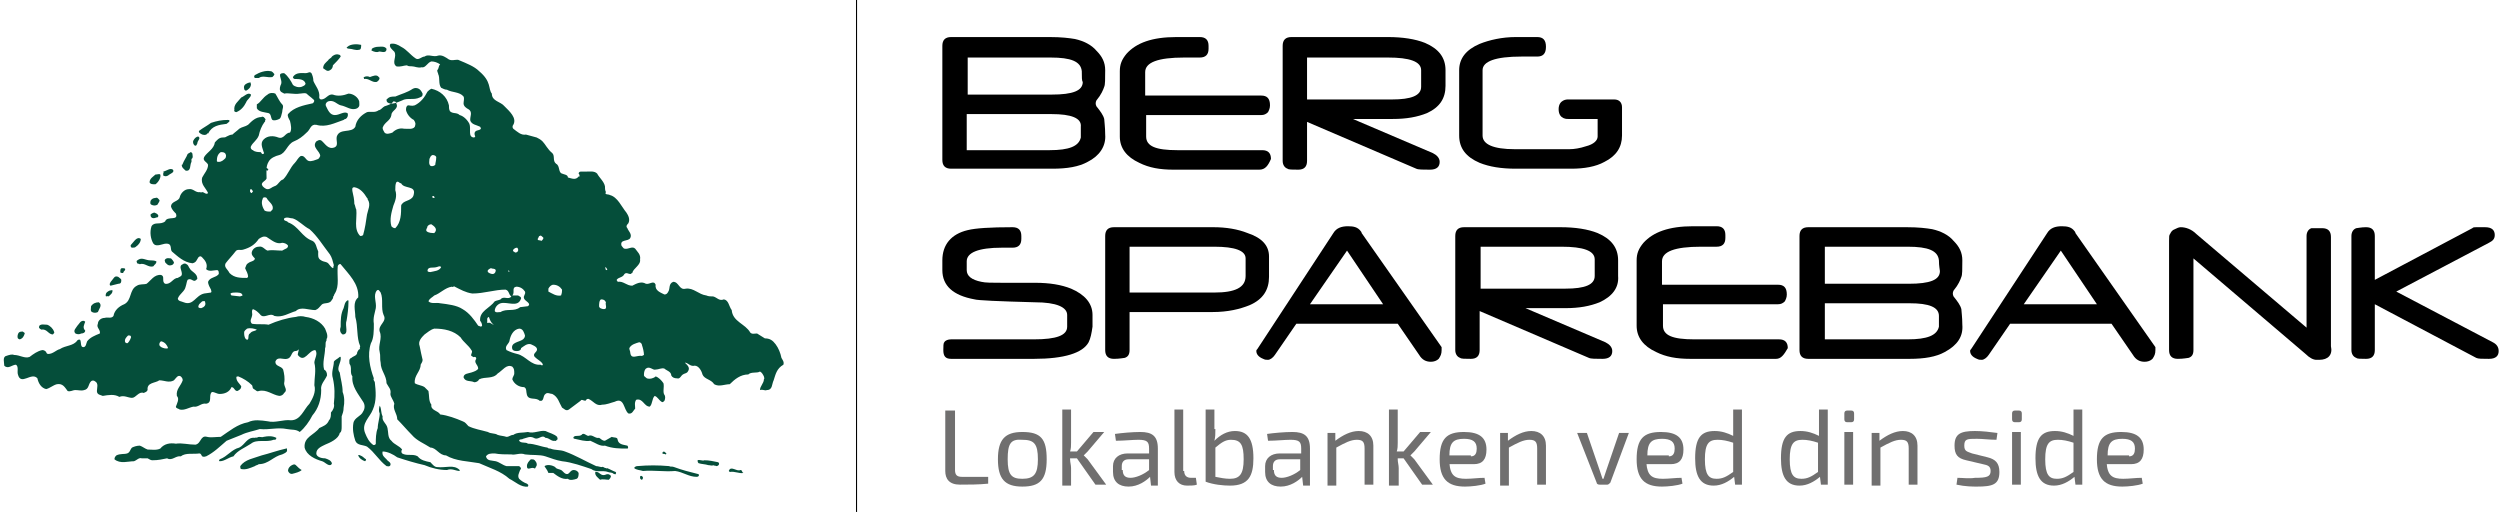<svg width="586" height="120" viewBox="0 0 586 120" fill="none" xmlns="http://www.w3.org/2000/svg">
<g clip-path="url(#clip0_17_13)">
<path d="M254.943 37.943C252.886 39.086 250.143 39.543 246.714 39.543H222.943C221.571 39.543 220.886 38.857 220.886 37.486V10.743C220.886 9.371 221.571 8.686 222.943 8.686H246.029C248.771 8.686 250.6 8.914 251.971 9.143C254.029 9.6 255.857 10.514 257 11.886C258.371 13.257 259.057 14.629 259.057 16.457C259.057 18.514 259.057 19.886 258.829 20.343C258.6 21.029 258.143 22.171 257 23.543C256.771 24 256.771 24.457 257 24.914C257.914 26.057 258.6 26.971 258.829 27.886C258.829 28.343 259.057 29.714 259.057 31.543C259.286 34.286 257.686 36.571 254.943 37.943ZM246.486 26.743H226.6V35.2H246.029C250.6 35.2 252.886 34.286 253.343 32.229C253.343 32 253.343 31.086 253.343 29.714C253.571 27.657 251.057 26.743 246.486 26.743ZM253.571 16.686C253.343 14.4 251.057 13.486 246.257 13.486H226.829V22.171H246.486C251.514 22.171 253.8 21.257 253.8 19.2C253.571 18.971 253.571 18.057 253.571 16.686Z" fill="black"/>
<path d="M295.172 39.771H275.057C271.857 39.771 269.343 39.314 267.057 38.171C264.086 36.8 262.486 34.743 262.486 32V16.686C262.486 15.086 262.943 13.943 264.086 12.571C266.372 10.057 270.029 8.686 275.743 8.686H281.229C282.6 8.686 283.286 9.371 283.286 10.743V11.429C283.286 12.8 282.6 13.486 281.229 13.486C281.229 13.486 280.772 13.486 279.857 13.486C278.943 13.486 278.257 13.486 277.572 13.486C271.4 13.486 268.429 14.629 268.429 16.914V22.4H295.629C297 22.4 297.686 23.086 297.686 24.686C297.686 25.371 297.457 25.829 297.229 26.286C296.772 26.743 296.314 26.971 295.629 26.971H268.657V32C268.657 34.286 270.943 35.2 275.972 35.2H295.857C297.229 35.2 297.914 35.886 297.914 37.257C297.229 38.857 296.543 39.771 295.172 39.771Z" fill="black"/>
<path d="M334.486 26.514C332.2 27.429 329.686 27.886 326.486 27.886H317.114L335.857 35.886C336.771 36.343 337.457 37.029 337.457 37.943C337.457 39.086 336.771 39.771 335.171 39.771C333.571 39.771 332.429 39.771 331.972 39.543L306.372 28.571V37.714C306.372 39.086 305.686 39.771 304.314 39.771C302.943 39.771 302.029 39.771 301.8 39.543C301.114 39.314 300.657 38.629 300.657 37.714V10.743C300.657 9.371 301.343 8.686 302.714 8.686H325.343C328.771 8.686 331.743 9.143 334.029 10.057C337.229 11.429 338.829 13.486 338.829 16.457V20.114C338.829 23.086 337.457 25.143 334.486 26.514ZM333.114 16.457C333.114 14.4 330.371 13.486 325.343 13.486H306.372V23.314H326.257C330.829 23.314 333.114 22.4 333.114 20.343V16.457Z" fill="black"/>
<path d="M380.2 25.143C380.2 25.829 380.2 31.771 380.2 31.771C380.2 34.514 378.829 36.571 376.086 37.943C374.029 39.086 371.286 39.543 368.315 39.543H355.286C351.857 39.543 349.115 39.086 346.829 38.171C343.629 36.8 342.029 34.743 342.029 31.771V16.457C342.029 13.714 343.629 11.657 346.829 10.286C349.115 9.371 352.086 8.686 355.286 8.686H360.315C361.686 8.686 362.372 9.371 362.372 10.971C362.372 12.571 361.686 13.257 360.315 13.257C360.315 13.257 359.857 13.257 358.943 13.257C358.029 13.257 357.343 13.257 356.657 13.257C350.486 13.257 347.515 14.4 347.515 16.457V31.771C347.515 33.829 350.029 34.971 355.057 34.971H367.857C369 34.971 370.372 34.743 371.743 34.286C373.572 33.829 374.486 32.914 374.486 32V27.886H367.629C367.629 27.886 365.343 28.114 365.343 25.6C365.343 23.314 367.4 23.314 367.4 23.314C367.4 23.314 377.915 23.314 378.372 23.314C379.515 23.314 380.2 24 380.2 25.143Z" fill="black"/>
<path d="M255.171 80.229C253.8 82.743 249.457 84.114 242.371 84.114H222.943C221.571 84.114 221.114 83.429 221.114 82.057C221.114 81.143 221.114 80.457 221.343 80.229C221.571 79.771 222.257 79.543 222.943 79.543H242.371C247.629 79.543 250.143 78.629 250.143 76.571V73.829C250.143 72 247.629 70.857 242.6 70.857C233.914 70.629 229.114 70.4 228.429 70.171C223.4 69.257 220.886 66.971 220.886 63.314V61.029C220.886 57.371 222.943 54.857 226.829 53.943C228.657 53.486 232.086 53.257 237.343 53.257C238.714 53.257 239.4 53.943 239.4 55.314V56C239.4 57.371 238.714 58.057 237.343 58.057C237.343 58.057 236.886 58.057 236.2 58.057C235.743 58.057 235.057 58.057 234.829 58.057C229.343 58.057 226.6 59.2 226.6 61.257V63.314C226.6 64.686 227.743 65.6 230.029 66.057C230.943 66.286 232.543 66.286 235.057 66.286H242.6C246.029 66.286 248.771 66.743 251.057 67.657C254.257 69.029 256.086 71.086 256.086 73.829V76.571C255.857 78.171 255.629 79.314 255.171 80.229Z" fill="black"/>
<path d="M292.886 71.543C290.6 72.457 287.857 73.143 284.2 73.143H264.771V82.057C264.771 83.2 264.314 83.657 263.629 83.886C263.4 83.886 262.486 84.114 261.114 84.114C259.743 84.114 259.057 83.429 259.057 82.057V55.314C259.057 53.943 259.743 53.257 261.114 53.257H284.429C287.4 53.257 290.143 53.714 292.429 54.629C295.857 55.771 297.457 57.6 297.457 60.114V64.914C297.457 67.886 296.086 70.171 292.886 71.543ZM291.971 60.571C291.971 58.743 289.457 57.829 284.657 57.829H264.771V68.571H284.657C289.457 68.571 291.971 67.429 291.971 64.686V60.571Z" fill="black"/>
<path d="M337.914 82.057C337.914 82.971 337.686 83.429 337.229 84.114C336.772 84.571 336.086 84.8 335.4 84.8C334.257 84.8 333.343 84.343 332.657 83.2L327.629 75.886H303.857L298.829 83.2C298.372 83.886 297.686 84.343 297.229 84.343C296.772 84.343 296.543 84.343 296.086 84.114C294.943 83.657 294.486 82.971 294.486 82.286C294.486 82.057 294.486 82.057 294.714 81.829L312.543 54.629C313.229 53.486 314.372 53.029 315.972 53.029C317.343 53.029 318.257 53.257 318.943 54.171C318.943 54.171 319.172 54.4 319.172 54.629L337.914 81.371C337.914 81.371 337.914 81.6 337.914 82.057ZM315.743 58.743L307.057 71.314H324.2L315.743 58.743Z" fill="black"/>
<path d="M374.943 70.857C372.657 71.771 370.143 72.229 366.943 72.229H357.571L376.314 80.229C377.229 80.686 377.914 81.371 377.914 82.286C377.914 83.429 377.229 84.114 375.629 84.114C374.029 84.114 372.886 84.114 372.429 83.886L346.829 72.914V82.057C346.829 83.429 346.143 84.114 344.771 84.114C343.4 84.114 342.486 84.114 342.257 83.886C341.571 83.657 341.114 82.971 341.114 82.057V55.314C341.114 53.943 341.8 53.257 343.171 53.257H365.8C369.229 53.257 372.2 53.714 374.486 54.629C377.686 56 379.286 58.057 379.286 61.029V64.686C379.514 67.429 377.914 69.486 374.943 70.857ZM373.8 60.8C373.8 58.743 371.057 57.829 366.029 57.829H347.057V67.657H366.943C371.514 67.657 373.8 66.743 373.8 64.686V60.8Z" fill="black"/>
<path d="M416.314 84.114H396.2C393 84.114 390.486 83.657 388.2 82.514C385.228 81.143 383.628 79.086 383.628 76.343V61.029C383.628 59.429 384.086 58.286 385.228 56.914C387.514 54.4 391.171 53.029 396.886 53.029H402.371C403.743 53.029 404.428 53.714 404.428 55.086V55.771C404.428 57.143 403.743 57.829 402.371 57.829C402.371 57.829 401.914 57.829 401 57.829C400.086 57.829 399.4 57.829 398.714 57.829C392.543 57.829 389.571 58.971 389.571 61.257V66.743H416.771C418.143 66.743 418.828 67.429 418.828 69.029C418.828 69.714 418.6 70.171 418.371 70.629C417.914 71.086 417.457 71.314 416.771 71.314H389.8V76.343C389.8 78.629 392.086 79.543 397.114 79.543H417C418.371 79.543 419.057 80.229 419.057 81.6C418.143 83.2 417.457 84.114 416.314 84.114Z" fill="black"/>
<path d="M455.857 82.514C453.8 83.657 451.057 84.114 447.628 84.114H423.857C422.486 84.114 421.8 83.429 421.8 82.057V55.314C421.8 53.943 422.486 53.257 423.857 53.257H446.943C449.686 53.257 451.514 53.486 452.885 53.714C454.943 54.171 456.771 55.086 457.914 56.457C459.285 57.829 459.971 59.2 459.971 61.029C459.971 63.086 459.971 64.457 459.743 64.914C459.514 65.6 459.057 66.743 457.914 68.114C457.685 68.571 457.685 69.029 457.914 69.486C458.828 70.629 459.514 71.543 459.743 72.457C459.743 72.914 459.971 74.286 459.971 76.114C460.2 78.857 458.828 80.914 455.857 82.514ZM447.628 71.086H427.743V79.543H447.171C451.743 79.543 454.028 78.629 454.485 76.571C454.485 76.343 454.485 75.429 454.485 74.057C454.485 72 452.2 71.086 447.628 71.086ZM454.485 61.029C454.257 58.743 451.971 57.829 447.171 57.829H427.743V66.514H447.4C452.428 66.514 454.714 65.6 454.714 63.543C454.714 63.314 454.485 62.4 454.485 61.029Z" fill="black"/>
<path d="M505.228 82.057C505.228 82.971 505 83.429 504.543 84.114C504.086 84.571 503.4 84.8 502.714 84.8C501.571 84.8 500.657 84.343 499.971 83.2L494.943 75.886H471.171L466.143 83.2C465.686 83.886 465 84.343 464.543 84.343C464.086 84.343 463.857 84.343 463.4 84.114C462.257 83.657 461.8 82.971 461.8 82.286C461.8 82.057 461.8 82.057 462.028 81.829L479.857 54.629C480.543 53.486 481.686 53.029 483.286 53.029C484.657 53.029 485.571 53.257 486.257 54.171C486.257 54.171 486.485 54.4 486.485 54.629L505.228 81.371C505.228 81.371 505.228 81.6 505.228 82.057ZM483.057 58.743L474.371 71.314H491.514L483.057 58.743Z" fill="black"/>
<path d="M543.629 84.343C543.4 84.343 543.172 84.343 542.943 84.343C542.257 84.343 541.343 83.886 540.429 82.971L514.143 60.571V82.057C514.143 83.2 513.686 83.657 513 83.886C512.772 83.886 511.857 84.114 510.486 84.114C509.114 84.114 508.429 83.429 508.429 82.057V56.457C508.429 55.543 508.429 55.086 508.657 54.857C508.886 54.4 509.114 53.943 509.8 53.714C510.257 53.486 510.714 53.257 511.172 53.257C512.314 53.257 513.686 53.714 514.829 54.857L540.657 76.8V55.314C540.657 54.4 541.114 53.714 541.8 53.486C542.029 53.486 542.943 53.486 544.314 53.486C545.686 53.486 546.372 54.171 546.372 55.543V81.143C546.829 83.2 545.686 84.343 543.629 84.343Z" fill="black"/>
<path d="M585.686 82.286C585.686 83.429 585 84.114 583.4 84.114C581.8 84.114 580.886 84.114 580.429 83.886L556.657 71.314V82.057C556.657 83.429 555.971 84.114 554.6 84.114C553.229 84.114 552.543 84.114 552.314 83.886C551.629 83.657 551.171 82.971 551.171 82.057V55.314C551.171 54.4 551.629 53.714 552.314 53.486C552.543 53.486 553.457 53.257 554.6 53.257C555.971 53.257 556.657 53.943 556.657 55.314V65.6L579.514 53.486C579.743 53.257 579.971 53.257 580.429 53.257H582.486C584.086 53.257 584.771 53.943 584.771 55.086C584.771 56 584.314 56.457 583.4 56.914L561.686 68.343L584.314 80.229C585.229 80.686 585.686 81.371 585.686 82.286Z" fill="black"/>
<path d="M223.857 110.171C223.857 111.314 224.314 111.771 225.457 111.771H231.628V113.371C229.343 113.6 227.057 113.6 225 113.6C222.486 113.6 221.571 112.229 221.571 110.4V96.229H223.857V110.171Z" fill="#706F6F"/>
<path d="M245.343 107.657C245.343 112.457 243.743 114.057 239.628 114.057C235.514 114.057 233.914 112.229 233.914 107.657C233.914 103.086 235.514 101.257 239.628 101.257C243.971 101.257 245.343 102.857 245.343 107.657ZM236.2 107.657C236.2 111.314 237.114 112.229 239.628 112.229C242.371 112.229 243.285 111.086 243.285 107.657C243.285 104 242.371 103.086 239.628 103.086C236.885 102.857 236.2 104 236.2 107.657Z" fill="#706F6F"/>
<path d="M250.829 107.657C250.829 108.343 251.057 109.029 251.057 109.714V113.829H249V96H251.057V103.771C251.057 104.457 251.057 105.143 250.829 105.829H252.429L256.314 101.257H258.829L254.943 105.829C254.714 106.057 254.257 106.514 254.029 106.743C254.257 106.971 254.714 107.429 254.943 107.657L259.286 113.6H256.771L252.429 107.429H250.829V107.657Z" fill="#706F6F"/>
<path d="M261.343 101.714C262.943 101.486 265.457 101.257 267.286 101.257C270.029 101.257 271.4 102.171 271.4 105.143V113.829H269.8L269.571 111.771C268.657 112.686 266.829 114.057 264.543 114.057C262.257 114.057 260.886 112.914 260.886 110.629V109.257C260.886 107.429 262.257 106.286 264.314 106.286H269.343V105.143C269.343 103.543 268.886 103.086 266.829 103.086C265.457 103.086 263.4 103.314 261.571 103.314L261.343 101.714ZM263.171 110.171C263.171 111.543 263.857 112 265 112C266.143 112 267.971 111.314 269.343 110.171V107.657H264.543C263.4 107.657 262.943 108.343 262.943 109.257V110.171H263.171Z" fill="#706F6F"/>
<path d="M277.571 110.4C277.571 111.543 278.257 112 279.171 112H280.314L280.543 113.6C280.086 113.829 278.943 113.829 278.257 113.829C276.429 113.829 275.286 112.686 275.286 110.629V96H277.343V110.4H277.571Z" fill="#706F6F"/>
<path d="M284.885 100.571C284.885 101.714 284.885 102.4 284.657 103.314C286.028 101.943 287.628 101.029 289.457 101.029C292.428 101.029 293.8 102.857 293.8 107.429C293.8 111.543 292.657 113.829 288.314 113.829C286.714 113.829 284.428 113.6 282.6 112.914V96H284.657V100.571H284.885ZM284.885 111.771C286.028 112 287.171 112.229 288.314 112.229C290.6 112.229 291.514 111.086 291.514 107.657C291.514 104.229 290.828 103.086 288.542 103.086C287.171 103.086 286.257 103.771 284.885 104.914V111.771Z" fill="#706F6F"/>
<path d="M297 101.714C298.6 101.486 301.114 101.257 302.942 101.257C305.685 101.257 307.057 102.171 307.057 105.143V113.829H305.457L305.228 111.771C304.314 112.686 302.485 114.057 300.2 114.057C297.914 114.057 296.542 112.914 296.542 110.629V109.257C296.542 107.429 297.914 106.286 299.971 106.286H305V105.143C305 103.543 304.542 103.086 302.485 103.086C301.114 103.086 299.057 103.314 297.228 103.314L297 101.714ZM298.6 110.171C298.6 111.543 299.285 112 300.428 112C301.571 112 303.4 111.314 304.771 110.171V107.657H299.971C298.828 107.657 298.371 108.343 298.371 109.257V110.171H298.6Z" fill="#706F6F"/>
<path d="M313 103.314C314.829 101.943 316.657 101.029 318.486 101.029C320.543 101.029 321.914 102.171 321.914 104.457V113.6H319.857V105.143C319.857 103.543 319.4 103.086 318.029 103.086C316.657 103.086 315.286 103.771 313.229 104.914V113.829H311.171V101.486H313V103.314Z" fill="#706F6F"/>
<path d="M327.628 107.657C327.628 108.343 327.857 109.029 327.857 109.714V113.829H325.571V96H327.628V103.771C327.628 104.457 327.628 105.143 327.4 105.829H329L332.886 101.257H335.4L331.514 105.829C331.286 106.057 330.828 106.514 330.6 106.743C330.828 106.971 331.286 107.429 331.514 107.657L335.857 113.6H333.343L329 107.429H327.628V107.657Z" fill="#706F6F"/>
<path d="M339.743 108.571C339.971 111.543 341.114 112.229 343.628 112.229C345 112.229 346.6 112 347.971 112L348.2 113.371C347.057 113.829 344.771 114.057 343.4 114.057C339.286 114.057 337.457 112.229 337.457 107.657C337.457 102.857 339.057 101.257 343.171 101.257C346.828 101.257 348.428 102.629 348.428 105.371C348.428 107.657 347.514 108.8 345.457 108.8H339.743V108.571ZM344.771 106.971C345.914 106.971 346.143 106.057 346.143 105.143C346.143 103.543 345.228 102.857 343.171 102.857C340.657 102.857 339.743 103.771 339.743 106.743H344.771V106.971Z" fill="#706F6F"/>
<path d="M353.457 103.314C355.286 101.943 357.114 101.029 358.943 101.029C361 101.029 362.371 102.171 362.371 104.457V113.6H360.314V105.143C360.314 103.543 359.857 103.086 358.486 103.086C357.114 103.086 355.743 103.771 353.686 104.914V113.829H351.628V101.486H353.457V103.314Z" fill="#706F6F"/>
<path d="M377.457 113.143C377.228 113.371 377 113.6 376.771 113.6H374.943C374.486 113.6 374.257 113.371 374.257 113.143L369.686 101.486H371.971L374.943 110.171C375.171 110.857 375.4 111.543 375.628 112.229H375.857L376.543 110.171L379.514 101.486H381.8L377.457 113.143Z" fill="#706F6F"/>
<path d="M385.914 108.571C386.143 111.543 387.286 112.229 389.8 112.229C391.171 112.229 392.771 112 394.143 112L394.371 113.371C393.228 113.829 390.943 114.057 389.571 114.057C385.457 114.057 383.628 112.229 383.628 107.657C383.628 102.857 385.228 101.257 389.343 101.257C393 101.257 394.6 102.629 394.6 105.371C394.6 107.657 393.686 108.8 391.628 108.8H385.914V108.571ZM391.171 106.971C392.314 106.971 392.543 106.057 392.543 105.143C392.543 103.543 391.628 102.857 389.571 102.857C387.057 102.857 386.143 103.771 386.143 106.743H391.171V106.971Z" fill="#706F6F"/>
<path d="M408.314 113.6H406.714L406.486 111.771C405.114 112.914 403.514 113.829 401.686 113.829C398.486 113.829 397.343 111.543 397.343 107.429C397.343 102.629 398.714 101.029 401.914 101.029C403.514 101.029 404.886 101.486 406.257 102.171C406.257 101.257 406.257 100.571 406.257 99.657V96H408.314V113.6ZM406.257 103.771C404.886 103.314 403.743 103.086 402.6 103.086C400.543 103.086 399.628 104 399.628 107.657C399.628 111.314 400.543 112.229 402.371 112.229C403.743 112.229 404.657 111.771 406.257 110.629V103.771Z" fill="#706F6F"/>
<path d="M428.428 113.6H426.828L426.6 111.771C425.228 112.914 423.628 113.829 421.8 113.829C418.6 113.829 417.457 111.543 417.457 107.429C417.457 102.629 418.828 101.029 422.028 101.029C423.628 101.029 425 101.486 426.371 102.171C426.371 101.257 426.371 100.571 426.371 99.657V96H428.428V113.6ZM426.143 103.771C424.771 103.314 423.628 103.086 422.486 103.086C420.428 103.086 419.514 104 419.514 107.657C419.514 111.314 420.428 112.229 422.257 112.229C423.628 112.229 424.543 111.771 426.143 110.629V103.771Z" fill="#706F6F"/>
<path d="M433.914 96.229C434.371 96.229 434.6 96.457 434.6 96.914V98.286C434.6 98.743 434.371 98.971 433.914 98.971H433C432.543 98.971 432.314 98.743 432.314 98.286V96.914C432.314 96.457 432.543 96.229 433 96.229H433.914ZM432.314 113.6V101.257H434.371V113.6H432.314Z" fill="#706F6F"/>
<path d="M440.543 103.314C442.372 101.943 444.2 101.029 446.029 101.029C448.086 101.029 449.457 102.171 449.457 104.457V113.6H447.4V105.143C447.4 103.543 446.943 103.086 445.571 103.086C444.2 103.086 442.829 103.771 440.771 104.914V113.829H438.714V101.486H440.543V103.314Z" fill="#706F6F"/>
<path d="M460.885 107.886C458.828 107.429 458.143 106.514 458.143 104.457C458.143 101.714 459.514 101.029 462.943 101.029C464.543 101.029 466.6 101.257 468.2 101.486L467.971 103.086C466.371 103.086 464.771 102.857 463.4 102.857C461.114 102.857 460.428 102.857 460.428 104.457C460.428 105.829 461.114 105.829 462.257 106.286L465.914 107.2C467.743 107.657 468.657 108.571 468.657 110.629C468.657 113.6 467.057 114.057 463.4 114.057C462.485 114.057 460.657 114.057 458.6 113.6L458.828 112C459.971 112 461.571 112.229 462.943 112C465.685 112 466.6 111.771 466.6 110.4C466.6 109.257 465.914 109.029 464.771 108.8L460.885 107.886Z" fill="#706F6F"/>
<path d="M473.228 96.229C473.686 96.229 473.914 96.457 473.914 96.914V98.286C473.914 98.743 473.686 98.971 473.228 98.971H472.314C471.857 98.971 471.628 98.743 471.628 98.286V96.914C471.628 96.457 471.857 96.229 472.314 96.229H473.228ZM471.628 113.6V101.257H473.686V113.6H471.628Z" fill="#706F6F"/>
<path d="M488.086 113.6H486.486L486.257 111.771C484.886 112.914 483.286 113.829 481.457 113.829C478.257 113.829 477.114 111.543 477.114 107.429C477.114 102.629 478.486 101.029 481.686 101.029C483.286 101.029 484.657 101.486 486.029 102.171C486.029 101.257 486.029 100.571 486.029 99.657V96H488.086V113.6ZM486.029 103.771C484.657 103.314 483.514 103.086 482.371 103.086C480.314 103.086 479.4 104 479.4 107.657C479.4 111.314 480.314 112.229 482.143 112.229C483.514 112.229 484.429 111.771 486.029 110.629V103.771Z" fill="#706F6F"/>
<path d="M493.8 108.571C494.028 111.543 495.171 112.229 497.686 112.229C499.057 112.229 500.657 112 502.028 112L502.257 113.371C501.114 113.829 498.828 114.057 497.457 114.057C493.343 114.057 491.514 112.229 491.514 107.657C491.514 102.857 493.114 101.257 497.228 101.257C500.886 101.257 502.486 102.629 502.486 105.371C502.486 107.657 501.571 108.8 499.514 108.8H493.8V108.571ZM499.057 106.971C500.2 106.971 500.428 106.057 500.428 105.143C500.428 103.543 499.514 102.857 497.457 102.857C494.943 102.857 494.028 103.771 494.028 106.743H499.057V106.971Z" fill="#706F6F"/>
<path d="M200.771 0V120" stroke="black" stroke-width="0.25" stroke-miterlimit="10"/>
<path d="M5.8 78.171C5.8 77.943 5.571 77.943 5.343 77.714C5.114 77.714 4.657 77.714 4.429 77.943C4.2 78.171 3.971 78.857 4.2 79.314C4.429 79.543 4.657 79.543 4.657 79.543C5.343 79.314 5.571 78.857 5.8 78.171ZM12.657 77.714C12.429 77.029 11.743 76.343 11.057 76.114C10.371 76.114 9.686 75.886 9.229 76.343C9 76.8 9.229 77.029 9.686 77.257C11.057 77.029 11.286 78.4 12.429 78.4C12.429 78.171 12.886 78.171 12.657 77.714ZM19.971 75.429C19.743 75.2 19.743 75.2 19.514 75.2C18.829 75.2 18.6 75.886 18.143 76.343C17.914 76.8 17 77.486 17.686 78.171C18.143 78.4 18.6 78.4 19.057 78.171C19.514 78.171 19.971 77.943 19.971 77.486C19.286 76.8 19.743 76.114 19.971 75.429ZM23.172 70.857C22.486 70.857 21.8 71.086 21.343 71.771C21.343 72.229 21.114 72.914 21.572 73.143C22.029 73.371 22.486 73.371 22.943 73.143C23.172 72.457 24.086 71.543 23.172 70.857ZM26.372 68.114C26.372 67.886 25.914 68.114 25.686 68.114C25.229 68.343 24.771 68.571 24.771 69.257C24.771 69.714 25.229 69.257 25.457 69.486C25.914 69.029 26.372 68.8 26.372 68.114ZM28.429 65.6C28.429 65.371 27.971 65.143 27.743 64.914C26.829 64.457 26.6 65.371 26.143 65.829C25.914 66.057 25.457 66.743 25.914 66.971L27.743 66.514C28.429 66.514 28.429 66.057 28.429 65.6ZM29.343 63.086C29.343 62.857 28.886 62.857 28.657 62.857C28.2 62.857 28.2 63.314 28.2 63.771C28.2 64 28.657 64 28.886 64C28.886 63.543 29.343 63.543 29.343 63.086ZM30.714 79.086C30.714 78.629 30.486 78.629 30.029 78.629C29.572 79.086 29.114 79.543 29.343 80.229C29.343 80.229 29.572 80.457 29.8 80.457C30.029 80.457 30.486 79.771 30.714 79.086ZM33 56C32.086 55.314 31.4 56.686 30.714 57.371C30.486 57.6 30.714 58.057 30.943 58.057C31.4 58.057 31.629 58.057 31.857 57.829C32.543 57.371 33 56.686 33 56ZM36.657 61.257C36.2 61.029 35.514 61.029 35.286 61.029C34.143 61.029 33.457 60.343 32.543 60.8C32.314 61.029 31.857 61.029 32.086 61.486C32.086 61.943 32.543 61.714 32.772 61.943C33.914 61.486 34.829 62.857 35.971 62.4C36.2 61.943 36.657 61.943 36.657 61.257ZM37.114 50.514C36.886 50.057 36.657 50.057 36.2 49.829C35.971 49.829 35.514 50.057 35.286 50.286C35.286 50.514 35.286 50.743 35.514 50.971C35.743 51.2 36.2 51.2 36.657 50.971C36.886 50.971 37.114 50.971 37.114 50.514ZM37.343 46.857C37.114 46.629 36.886 46.171 36.429 46.4C35.971 46.4 35.514 46.629 35.286 47.086C35.286 47.314 35.057 47.771 35.514 48C35.971 48.229 36.429 48.229 36.886 48C37.114 47.543 37.572 47.086 37.343 46.857ZM37.572 40.914C37.343 40.686 36.886 40.914 36.429 40.914C35.971 41.371 35.057 41.829 35.057 42.743C35.286 43.2 35.743 43.2 36.429 43.2C37.114 42.743 37.8 41.6 37.572 40.914ZM39.4 81.6C39.172 80.914 38.714 80.229 37.8 80C37.572 80 37.343 80.457 37.343 80.686C37.343 81.143 37.572 81.143 37.8 81.371C38.257 81.6 38.943 81.829 39.4 81.6ZM40.772 61.486C40.543 61.029 40.314 60.8 40.086 60.571C39.629 60.571 39.172 60.343 38.714 60.8C38.486 61.029 38.714 61.257 38.714 61.486C38.943 61.714 39.4 62.4 40.086 62.171C40.314 62.171 40.772 61.943 40.772 61.486ZM40.543 39.771C39.857 39.314 39.172 40 38.257 40.229C38.486 40.457 38.257 40.457 38.257 40.686C38.257 40.914 38.257 40.914 38.257 41.143C38.714 41.371 38.943 41.371 39.4 41.143C39.857 40.686 41 40.457 40.543 39.771ZM44.886 37.257C45.343 37.029 45.114 36.343 45.114 36.114C45.114 35.886 44.886 35.657 44.657 35.657C44.429 35.886 44.2 35.886 43.971 36.114C43.743 36.8 43.057 37.714 42.829 38.4C42.829 38.4 42.829 38.629 42.6 38.629C42.6 39.314 43.057 39.543 43.514 40C44.886 40.229 44.429 38.629 44.886 37.943V37.257ZM46.257 33.6C46.257 32.914 47.172 32.457 46.486 32C46.029 32 45.572 32.457 45.343 32.914C45.114 33.371 45.343 33.829 45.572 34.057C45.8 34.286 46.029 34.057 46.029 34.057L46.257 33.6ZM48.086 70.857C48.086 70.4 47.629 70.629 47.4 70.629C46.943 71.086 46.486 71.314 46.486 72C46.714 72.229 46.943 72.229 47.172 72.229C47.857 72 48.314 71.543 48.086 70.857ZM52.886 37.029C52.886 36.8 53.114 36.571 52.886 36.114C52.657 35.657 52.2 35.657 51.743 35.657C51.057 36.114 50.829 36.8 50.829 37.714C50.829 37.943 51.057 37.943 51.286 37.943C51.971 37.943 52.429 37.486 52.886 37.029ZM53.8 28.343C53.8 28.114 53.572 28.114 53.343 28.114C51.971 28.114 50.829 28.343 49.457 28.8C48.543 29.486 47.629 29.943 46.714 30.629C46.486 30.857 46.714 31.086 46.714 31.086C47.172 31.543 47.857 31.771 48.314 31.543C48.543 31.543 48.543 31.086 48.772 31.314C49.686 29.486 51.286 29.257 53.114 29.029C53.343 28.8 53.8 28.571 53.8 28.343ZM56.772 69.029C56.543 68.571 55.857 68.571 55.172 68.571C54.943 68.571 54.257 68.571 54.029 68.8C54.029 69.029 54.257 69.257 54.257 69.257L56.314 69.486C56.543 69.257 57 69.486 56.772 69.029ZM58.829 19.657C58.829 19.657 58.6 19.429 58.829 19.429C58.6 19.2 58.371 19.429 58.143 19.429C57.686 19.657 57 19.886 57.229 20.8C57.229 21.029 57.457 21.257 57.686 21.257C58.143 21.029 58.829 20.571 58.829 19.657ZM58.829 22.171C58.143 21.486 57.229 22.629 56.543 22.857C55.857 23.771 54.714 24.457 54.943 25.829C54.714 26.057 55.172 26.286 55.4 26.286C56.543 25.829 57.229 24.914 57.686 24C57.914 23.314 58.829 22.857 58.829 22.171ZM59.286 44.8C59.057 44.571 59.057 44.343 58.829 44.343C58.6 44.343 58.6 44.571 58.6 44.8C58.6 45.029 58.829 45.257 59.057 45.257C59.057 45.029 59.286 45.029 59.286 44.8ZM60.2 77.257C59.514 77.029 58.829 76.8 57.914 77.029C57.686 77.257 57.229 77.486 57.229 77.943C57.229 78.4 57.229 79.086 57.686 79.543C58.6 80 57.914 78.4 58.6 78.171C59.057 77.486 59.743 77.714 60.2 77.257ZM62.714 40C62.486 40 62.257 39.771 62.257 39.543C62.486 39.314 62.486 39.314 62.714 39.543C62.943 39.543 62.943 39.771 62.714 40ZM63.857 49.143C64.314 48 62.943 47.314 62.486 46.4C62.257 46.171 61.572 46.171 61.572 46.629C61.114 47.543 61.572 48.686 62.029 49.371C62.486 49.6 62.943 49.6 63.4 49.6L63.857 49.143ZM64.314 17.371C64.086 17.143 63.857 16.686 63.4 16.686C62.257 16.457 60.886 16.914 59.743 17.6C59.514 17.829 59.514 18.057 59.743 18.286C59.971 18.286 60.429 18.286 60.657 18.286C61.572 17.6 62.714 18.286 63.857 18.057C64.086 17.829 64.314 17.6 64.314 17.371ZM64.772 102.629C63.857 102.171 62.943 102.171 61.8 102.4C61.343 102.629 60.657 102.171 60.2 102.629C59.971 102.4 59.971 102.629 59.743 102.629C57.914 102.4 57.457 104.229 56.086 104.914C54.257 105.371 53.343 106.971 51.514 107.657C51.286 107.886 51.286 108.114 51.514 108.114C52.657 108.114 53.572 107.2 54.714 106.971C55.629 105.6 57.457 104.914 58.829 104C60.2 102.857 62.486 103.771 64.086 103.086C64.543 103.086 64.772 103.086 64.772 102.629ZM66.143 26.286C66.143 25.6 66.6 24.914 66.143 24.457C65.457 23.771 65 22.629 64.543 21.943C64.086 21.714 63.172 21.714 62.714 22.171C61.572 22.857 61.114 24 60.2 24.457C60.2 24.686 60.2 25.143 60.2 25.371C60.657 26.286 62.029 26.286 62.943 26.514C63.629 26.743 63.4 27.657 63.857 28.114C64.314 28.343 65 28.114 65.457 27.886C65.914 27.657 65.914 26.971 66.143 26.286ZM67.286 105.6C67.286 105.371 67.286 104.914 67.057 105.143C65 105.6 63.172 106.286 61.343 106.743C59.514 107.429 57.457 107.657 56.314 109.257C56.314 109.486 56.314 109.943 56.543 109.943C57.686 110.171 58.6 109.714 59.743 109.257C59.971 109.029 60.429 109.029 60.657 108.8C62.943 108.8 64.086 106.971 66.143 106.514C66.6 106.286 67.286 106.057 67.286 105.6ZM67.514 57.6C67.286 57.143 66.6 56.914 66.143 56.914C64.772 57.371 63.629 56.229 62.486 55.543C61.8 55.314 61.343 55.543 60.657 56C59.743 57.371 58.6 58.057 57 58.514C56.314 58.743 55.629 58.286 55.172 58.971C54.486 59.886 53.572 60.8 52.886 61.714C52.429 62.629 53.343 63.086 53.8 64C54.943 65.143 56.314 65.143 57.914 65.143L58.143 64.914C58.143 64 57.686 63.543 57.457 62.857C57.686 62.4 57.686 61.943 58.143 61.714C58.6 61.257 59.743 61.257 59.743 60.571C59.286 60.114 58.829 59.657 59.057 58.971C59.286 58.286 59.971 57.829 60.657 57.829C61.572 57.6 62.029 58.514 62.714 58.743C63.857 58.514 64.772 58.743 66.143 58.743C66.829 58.286 67.514 58.286 67.514 57.6ZM70.714 110.171C70.257 109.943 69.8 109.486 69.343 109.029C69.114 108.8 68.886 108.8 68.429 109.029C67.972 109.257 67.514 109.714 67.514 110.4C67.743 110.857 67.972 111.086 68.429 111.086C69.343 110.857 70.257 110.629 70.714 110.171ZM78.257 62.171C78.029 61.257 77.8 60.343 77.343 59.657C75.743 57.6 74.371 55.314 72.543 53.714C71.171 53.029 70.029 51.657 68.657 51.2C67.972 51.2 67.286 50.743 66.6 51.2C66.371 51.886 67.286 51.657 67.514 52.114C70.029 53.029 70.714 55.543 73.229 56.457C74.143 56.914 74.143 58.057 74.6 58.971C74.6 59.657 74.371 60.571 75.286 61.029C75.972 61.486 76.657 61.257 77.114 61.943C77.343 62.171 77.572 62.629 78.029 62.857C78.257 62.857 78.029 62.629 78.257 62.171ZM79.857 13.257C79.857 13.029 79.629 12.8 79.4 12.8C78.714 12.571 78.029 13.029 77.8 13.257C77.572 13.714 77.114 13.714 76.886 14.171C76.429 14.629 75.743 15.086 75.743 16C76.2 16.229 76.657 16.914 77.343 16.457C77.8 16.229 78.029 15.771 78.029 15.314C78.714 14.629 79.4 13.943 79.857 13.257ZM80.086 97.6C80.314 96.914 80.543 96.457 80.543 95.543C80.772 94.4 80.772 93.029 80.314 91.886C80.314 90.286 79.857 88.914 79.629 87.314C78.714 86.171 80.086 85.029 79.857 83.657H79.629C79.171 84.114 78.486 84.343 78.257 84.8C78.257 85.943 77.572 87.314 78.029 88.686C78.486 90.743 78.486 92.571 78.257 94.629C78.486 95.314 78.029 96.229 77.572 96.686C77.572 97.371 77.572 98.057 77.114 98.514C76.657 99.657 75.743 99.886 74.829 100.343C73.686 101.943 71.171 102.4 71.4 104.914C71.857 106.743 73.914 107.657 75.514 108.114C76.2 108.343 76.657 109.029 77.343 109.029C77.572 109.029 77.8 108.8 77.8 108.571C77.572 107.886 76.886 107.657 76.2 107.429C75.057 107.429 74.143 106.971 74.143 106.286C74.143 105.143 75.286 104.686 76.2 104.229C77.343 103.771 79.4 102.857 79.629 101.486C80.086 101.257 80.086 100.571 80.086 99.886V97.6ZM81.686 70.629C81.686 70.4 81.686 70.4 81.457 70.4C80.772 70.857 80.772 71.543 80.543 72.229C79.857 73.6 79.857 74.971 79.857 76.571C79.629 77.257 79.629 77.943 80.314 78.4C81.914 78.4 80.772 76.343 81.229 75.2C81.457 73.829 81.686 72.229 81.686 70.629ZM84.657 10.514C83.743 10.286 82.143 10.286 81.457 10.971C81 11.2 81.457 11.429 81.914 11.429C82.6 11.429 83.286 11.886 84.2 11.657C84.657 11.657 84.657 10.971 84.657 10.514ZM85.8 107.657C85.343 107.429 85.114 106.971 84.429 106.743C84.429 106.743 83.972 106.514 83.972 106.743C84.2 107.429 84.886 107.886 85.572 108.114C85.8 107.886 85.8 107.886 85.8 107.657ZM86.257 46.857C86.029 46.629 86.257 46.4 86.029 46.4C85.343 45.257 84.429 44.114 83.057 43.886C82.371 43.886 82.6 44.571 82.6 44.8C82.829 45.714 83.057 46.857 83.057 47.771C83.286 48.229 83.286 48.686 83.514 49.143C83.743 51.2 82.829 53.714 84.429 55.314C84.657 55.314 84.886 55.314 85.114 55.086C85.572 53.486 85.8 51.886 86.029 50.286C86.257 49.143 86.943 48 86.257 46.857ZM88.772 18.057C88.314 17.371 87.4 17.829 86.714 18.057C86.257 17.829 85.8 17.829 85.343 18.057C85.114 18.057 85.343 18.286 85.343 18.514C86.486 18.286 87.171 19.429 88.314 19.2C88.772 18.971 89.229 18.286 88.772 18.057ZM90.6 11.429C90.143 10.743 89.229 10.971 88.543 10.971C88.086 10.971 87.4 11.2 87.171 11.429C87.171 11.657 86.943 11.886 87.171 11.886C87.629 12.114 88.314 12.343 88.772 12.114C89 11.886 90.6 12.8 90.6 11.429ZM97 45.486C97.457 43.429 94.714 44.343 94.029 42.971C93.572 42.971 93.343 42.286 92.886 42.743C92.657 43.2 92.657 43.886 92.657 44.571C93.114 45.943 92.657 47.086 92.2 48.229C91.743 49.829 91.286 51.429 91.743 53.029C91.972 53.257 92.2 53.486 92.657 53.486C94.029 52.114 94.029 50.057 94.029 48.229C94.029 48 94.257 47.771 94.257 47.771C94.943 46.857 96.772 47.086 97 45.486ZM99.057 21.943C98.829 21.486 98.6 21.029 98.143 20.8C97.686 20.571 97.229 20.571 96.772 20.8C95.4 21.714 94.257 21.943 92.657 22.629C91.743 22.629 91.286 22.629 90.6 23.314C90.6 23.543 90.6 23.771 90.829 24C91.743 24.686 93.114 24 94.257 23.543C95.4 22.857 97 23.543 98.371 22.857C99.057 22.629 99.057 22.4 99.057 21.943ZM100.886 58.514C100.657 58.514 100.657 58.286 100.657 58.057C100.657 57.829 100.657 57.829 100.886 57.829C101.114 57.829 101.114 58.286 100.886 58.514ZM101.8 46.171C101.8 45.943 101.571 45.943 101.571 45.943C101.343 45.943 101.343 45.943 101.343 46.171C101.343 46.171 101.343 46.4 101.571 46.4C101.8 46.4 102.029 46.4 101.8 46.171ZM102.257 36.8C102.029 36.343 101.571 36.343 101.343 36.343C100.886 36.571 100.886 36.8 100.657 37.257C100.657 37.714 100.429 38.4 100.886 38.857C101.343 39.086 101.8 38.857 102.029 38.629C102.029 38.171 102.257 37.714 102.257 36.8ZM101.114 52.571C100.657 52.571 100.429 52.8 100.2 53.029C100.2 53.486 99.743 53.714 99.972 54.171C100.429 54.629 101.343 54.629 101.8 54.629C102.714 53.714 101.8 53.029 101.114 52.571ZM101.8 51.657C101.8 51.657 101.343 51.429 101.343 51.2C101.571 50.971 101.8 50.971 102.029 51.2C102.486 51.429 102.257 51.886 101.8 51.657ZM103.4 62.629C103.171 62.171 102.486 62.629 102.257 62.629C101.571 62.857 100.2 62.4 100.2 63.543C100.429 63.771 100.657 63.771 100.886 63.771C101.8 63.543 102.943 63.543 103.4 62.629ZM103.171 51.657C103.4 51.657 103.4 51.886 103.171 51.657V51.657ZM103.4 52.114C103.171 52.114 103.171 52.114 102.943 52.114C102.714 51.657 103.171 51.886 103.4 51.657C103.629 51.657 103.857 51.657 103.857 51.886C103.857 51.886 103.4 51.886 103.4 52.114ZM115.743 76.114C115.057 75.657 114.829 74.971 114.6 74.286C113.914 74.514 114.371 75.2 114.143 75.657H114.829C115.286 75.886 115.514 76.114 115.743 76.114ZM116.2 63.314C115.971 62.857 115.514 63.086 115.057 62.857C114.6 63.086 114.143 63.314 114.371 63.771C114.6 64 115.057 64.229 115.514 64.229C115.743 64.229 116.2 64 116.2 63.314ZM119.4 63.543L119.171 63.314V63.543C119.171 63.543 119.171 63.771 119.4 63.771C119.171 63.771 119.4 63.771 119.4 63.543ZM119.857 69.486C119.171 69.029 119.4 68.114 118.486 67.886C115.971 67.886 113.457 68.8 110.714 68.8C109.114 68.571 107.971 67.886 106.6 67.2C106.371 66.971 106.143 67.429 105.914 67.2C104.314 67.429 103.171 68.8 101.8 69.257C101.343 69.714 100.657 69.943 100.429 70.629C101.114 71.314 102.257 70.857 103.171 71.086C105 71.314 107.057 71.543 108.429 72.457C110.029 73.371 111.171 74.971 112.086 76.343C112.314 76.343 112.771 76.8 113 76.343C113 75.886 112.771 75.429 112.543 75.2C112.314 72.914 114.829 72.229 115.971 70.629C116.429 70.4 116.886 70.4 117.343 70.171C118.029 69.257 119.171 70.4 119.857 69.486ZM121.229 58.057C120.771 58.057 120.543 58.286 120.314 58.514C120.086 58.971 120.543 58.971 120.771 59.2C121.457 59.2 121.686 58.514 121.229 58.057ZM123.743 71.771C124.657 71.086 123.057 70.629 122.829 69.943C122.6 69.257 123.286 69.029 123.057 68.343C122.6 67.657 121.914 67.2 121 67.2C119.857 67.429 120.771 68.571 120.086 69.257C120.314 69.257 121 69.257 121.457 69.257C121.686 69.486 122.143 69.486 122.143 69.943C121.457 72.229 118.943 70.629 117.343 71.086C116.657 71.314 115.971 72 115.971 72.914C116.2 73.371 116.886 73.143 117.343 73.143C118.714 72.229 120.543 73.143 121.914 72L123.743 71.771ZM125.571 109.486C126.029 109.029 125.8 108.343 125.343 107.886C125.114 107.657 124.886 107.657 124.429 107.657C123.971 108.114 123.514 108.571 123.514 109.257C123.514 110.4 124.429 109.486 125.114 109.714C125.343 109.943 125.571 109.714 125.571 109.486ZM127.171 85.257C126.714 84.571 126.029 84.343 125.343 83.657C124.657 82.743 126.257 82.514 125.8 81.6C125.571 81.143 124.886 80.914 124.429 80.686C123.514 80.457 122.829 81.143 122.143 81.6C122.143 82.057 121.686 82.286 121.229 82.286C120.771 82.286 120.314 82.286 120.086 81.829C119.629 80.229 121.686 80.229 122.6 79.543C122.829 79.314 123.057 79.086 123.057 78.629C122.829 77.943 122.6 77.029 121.686 77.029C120.314 77.257 119.629 78.629 119.4 80C119.171 80.686 118.257 81.143 118.714 82.057C119.629 82.514 120.314 82.743 121.229 82.971C123.286 83.429 124.429 85.714 126.714 85.486C126.943 85.714 127.4 85.714 127.171 85.257ZM127.171 55.543C126.943 55.314 126.714 55.086 126.486 55.314C126.257 55.314 126.257 55.771 126.029 56C126.029 56.457 126.486 56.229 126.943 56.457C127.171 56.229 127.629 55.771 127.171 55.543ZM127.171 53.029C126.943 52.8 127.171 52.571 127.171 52.343C127.4 52.114 127.629 52.343 127.857 52.343C128.086 52.8 127.4 53.029 127.171 53.029ZM131.743 67.886C131.286 67.2 130.6 66.743 129.686 66.743C129.229 66.743 128.771 67.2 128.543 67.657C128.543 67.886 128.543 68.114 128.543 68.343C129.457 68.8 130.371 69.486 131.514 69.257C131.743 68.571 131.743 68.343 131.743 67.886ZM135.629 110.857C135.4 110.4 134.943 110.171 134.486 110.171C133.8 110.171 133.571 110.857 133.114 111.086C132.429 111.314 131.971 110.4 131.514 110.171C131.057 109.943 130.371 109.943 130.143 109.486C129.457 109.029 128.314 108.8 127.629 109.257C127.857 109.714 128.314 110.171 128.543 110.857H129.686C130.6 111.543 131.743 112.457 133.114 112.229C133.571 112.686 134.486 112.457 135.171 112.229C135.629 112 135.629 111.314 135.629 110.857ZM136.314 41.371C136.771 41.6 137 42.057 137.457 42.514C137.229 42.514 136.543 41.829 136.314 41.371ZM142.257 63.086C142.257 62.857 142.029 62.629 141.8 62.629C142.029 62.857 141.8 63.314 142.257 63.314C142.486 63.314 142.257 63.086 142.257 63.086ZM142.029 70.857C141.8 70.4 141.571 70.171 140.886 70.171C140.429 70.4 140.429 71.314 140.429 71.771C140.429 72.229 141.114 72.457 141.571 72.457C142.486 72.457 141.8 71.314 142.029 70.857ZM142.943 111.314C142.714 111.086 142.257 111.086 141.8 111.314C140.886 111.543 140.657 110.857 139.971 110.629C139.743 110.629 139.514 110.4 139.514 110.857C139.514 111.543 140.2 112 140.657 112.457C141.343 112.229 142.029 112.457 142.714 112.457C143.171 112 143.4 111.543 142.943 111.314ZM147.057 104.457C146.143 104.229 145 104.229 144.771 103.086C144.771 102.4 143.857 102.629 143.4 102.4C142.943 102.629 142.257 103.086 141.8 103.314C141.114 103.314 140.886 102.857 140.429 102.629C139.514 102.857 138.829 101.714 137.914 102.171C137.457 102.171 136.771 101.257 136.314 101.943C135.629 102.4 134.943 101.943 134.486 102.4C134.257 102.629 134.486 102.857 134.714 102.857C135.857 103.086 137.229 103.543 138.371 103.314C139.514 103.771 140.657 104.686 141.8 104.457C143.629 105.143 145.229 105.143 147.057 105.143C147.286 105.143 147.286 104.686 147.057 104.457ZM150.714 112C150.714 111.771 150.486 111.543 150.257 111.543C150.029 111.543 150.029 111.771 150.029 112C150.029 112.229 150.257 112.457 150.486 112.457C150.486 112.457 150.714 112.229 150.714 112ZM150.943 83.2C150.943 82.514 150.714 81.6 150.486 80.914C150.486 80.686 150.257 80.229 149.8 80.229C149.114 80.457 147.971 80.686 147.514 81.6C147.514 82.057 147.743 82.286 147.743 82.743C147.971 84.343 149.343 83.2 150.486 83.429L150.943 83.2ZM156.2 106.286C155.971 106.057 155.743 105.829 155.514 105.829C155.514 106.057 155.057 106.057 155.286 106.286C155.514 106.514 155.743 106.286 155.971 106.514C155.971 106.514 156.2 106.514 156.2 106.286ZM163.514 111.086C161.686 110.629 159.857 110.171 158.029 109.486C157.571 109.257 157.114 109.486 156.886 109.257C154.143 109.029 152.086 109.029 149.343 109.257C149.114 109.257 148.657 109.486 148.657 109.714C149.114 110.171 150.029 110.171 150.714 110.4C153.229 110.171 155.743 110.629 158.257 110.4C160.086 110.629 161.457 111.771 163.286 111.771C163.971 111.771 163.971 111.086 163.514 111.086ZM168.314 108.343C167.171 108.114 166.257 107.886 165.114 107.886C164.657 108.114 163.971 107.657 163.514 107.886C163.514 108.114 163.514 108.343 163.743 108.571C164.429 108.8 165.343 108.8 166.029 109.029C166.486 109.029 166.943 109.257 167.171 109.029C167.4 109.257 167.629 109.029 167.857 109.257C168.543 109.257 168.771 108.571 168.314 108.343ZM174.257 110.857C173.8 110.629 174.029 110.171 173.571 110.171C172.657 110.629 171.286 109.029 170.829 110.4L171.057 110.629C172.2 110.4 173.343 111.086 174.257 110.857ZM181.343 89.143C180.886 90.057 181.114 91.429 179.743 91.429C179.286 91.657 178.829 91.2 178.143 91.429C178.143 90.514 179.057 89.829 179.057 88.914C179.286 88.686 179.057 88.457 179.057 88.229C178.829 87.771 178.6 87.314 178.143 87.086C177.457 87.543 176.086 87.086 175.4 87.771C173.571 87.771 172.2 88.914 171.057 90.057C169.914 90.057 168.543 90.743 167.4 90.057C166.714 88.914 165.114 88.914 164.657 87.771C164.429 86.857 163.743 85.714 162.829 85.714C161.914 85.943 161.457 85.257 160.771 85.029H160.543C161 85.486 161.914 86.171 161.229 87.086C161 87.543 160.314 87.543 160.086 87.771C159.629 88 159.4 88.914 158.714 88.686C158.029 88.686 157.571 88.457 157.343 88C157.343 87.086 156.2 86.857 155.743 86.4C155.057 86.171 154.371 86.629 153.686 86.629C153 86.857 152.314 85.714 151.4 86.4C150.943 86.857 150.943 87.543 150.943 88C150.943 88.229 151.4 88.457 151.629 88.686C152.314 88.914 153.229 88.686 153.686 88.229C154.371 88.457 155.057 89.143 155.514 89.829C155.743 90.743 155.286 91.886 155.743 92.571C155.971 92.8 155.971 93.486 155.743 93.943C155.514 94.171 155.286 94.4 155.057 94.171C154.371 93.714 154.143 93.029 153.457 92.8C152.771 93.486 153 94.629 152.314 95.314C150.943 95.314 150.714 93.257 149.114 93.714C148.657 94.4 148.886 95.086 148.886 95.771C148.429 96.229 148.2 97.143 147.286 96.914C146.143 96 146.371 93.029 144.086 94.171C143.171 94.4 142.257 94.857 141.114 94.857C139.743 95.314 139.057 93.943 137.914 93.486C137.457 93.486 137.457 93.714 137.229 93.943C136.771 93.943 136.314 93.486 136.086 93.943C135.171 94.629 134.257 95.314 133.343 96C132.657 96.457 132.2 95.771 131.743 95.543C131.057 94.4 130.829 93.029 129.457 92.343C129 92.343 128.314 91.886 127.857 92.343C127.171 92.8 127.629 94.171 126.486 93.943C125.571 93.029 123.971 93.943 123.514 92.571C123.286 91.886 123.514 90.971 122.829 90.743C121.686 90.743 120.543 90.057 120.086 88.914C120.086 88.457 120.543 88 120.543 87.543C120.543 86.857 120.543 86.4 120.086 85.943C118.714 85.257 117.8 86.857 116.657 87.543C115.514 88.914 113.686 88.229 112.314 88.914C112.086 89.371 111.629 89.6 111.171 89.6C110.257 89.143 109.114 89.6 108.657 88.457C108.657 87.543 109.8 87.543 110.486 87.314C111.171 87.086 111.857 86.857 112.086 86.4C112.086 85.486 110.943 85.029 111.629 84.114C111.629 83.657 111.4 83.657 111.171 83.657C110.943 83.886 110.714 83.429 110.486 83.429C110.257 82.971 110.943 82.514 110.486 82.057C109.8 80.914 108.657 80.229 107.971 79.086C106.371 77.486 104.086 77.029 101.8 77.029C100.886 77.257 100.2 77.943 99.514 78.4C98.829 79.086 97.914 80 98.371 81.143C98.6 82.286 98.829 83.429 99.057 84.343C99.057 84.8 98.829 85.029 98.6 85.486C98.6 87.086 97 88 97.229 89.829C97.914 90.286 98.829 90.286 99.514 90.743L100.429 91.657C100.657 92.8 100.429 93.943 101.114 94.857C100.886 96.229 102.714 96.229 103.171 97.143C105 97.371 106.829 98.057 108.429 98.743C109.114 98.971 109.343 99.429 109.8 99.886C111.171 100.571 112.771 100.8 114.371 101.257C115.057 101.714 115.971 101.486 116.657 101.943C117.343 102.171 118.029 102.171 118.714 102.4C119.4 102.4 119.629 101.943 120.314 101.943C121.229 101.257 122.6 101.486 123.743 101.257C125.114 101.714 126.486 100.8 127.857 101.029C128.771 101.486 129.914 101.714 130.6 102.4C130.6 102.629 130.829 102.857 130.6 103.086C130.371 103.086 130.371 103.543 130.143 103.314C129.229 103.543 128.771 102.629 127.857 102.629C126.943 101.714 126.257 103.314 125.114 102.629C124.2 102.171 123.514 102.629 122.6 102.857C122.371 103.086 121.686 102.857 121.686 103.314C122.143 104 123.286 103.543 123.743 104C125.343 104 126.714 104.686 128.314 104.914C128.543 105.143 128.771 105.143 129 105.143C130.143 105.6 131.286 105.371 132.429 105.829C134.943 106.743 137.229 108.114 139.743 109.257C140.2 109.257 140.657 109.486 141.114 109.486C141.343 109.257 141.571 109.714 142.029 109.714C142.029 109.714 142.257 109.943 142.257 109.714C142.943 109.943 143.629 110.4 144.314 110.629C144.543 110.857 144.314 111.086 144.314 111.086C144.314 111.314 144.086 111.086 143.857 111.086C143.4 110.629 142.943 110.857 142.486 110.629C141.343 110.171 139.743 110.857 138.6 109.943C136.543 109.257 134.029 108.343 131.743 108.114C130.371 107.886 129.229 107.429 127.857 106.971C126.486 106.514 124.657 106.743 123.057 106.514C121.914 106.057 120.771 106.743 119.857 106.514C118.486 106.514 117.114 106.514 115.971 106.286C115.057 106.286 114.371 106.286 113.914 106.971C114.143 108.114 115.286 107.886 116.2 108.114C117.114 108.343 117.8 109.029 118.714 109.257H121.686C121.914 109.486 122.371 109.714 121.914 110.171C121.686 110.857 121.229 111.543 121.686 112.229C122.143 112.686 122.829 113.143 123.514 113.371C123.743 113.6 123.971 113.6 123.743 114.057C122.143 114.286 120.771 112.914 119.4 112.229C117.343 110.4 114.829 109.714 112.314 108.571C109.8 108.114 106.829 108.114 104.543 106.743C102.943 106.743 102.257 104.914 100.886 104.914C99.514 104 97.686 103.314 96.543 101.943C95.4 100.8 94.257 99.429 93.114 98.286C93.114 96.914 91.972 96 92.429 94.629C92.2 93.714 91.514 93.029 91.514 92.343C91.743 91.2 91.057 90.743 90.6 89.829C90.6 88 89.229 86.857 89.229 85.029C89 84.114 89.229 83.429 89 82.514C88.543 80.914 89.686 79.314 89 77.714C88.543 76.114 90.829 75.429 89.914 73.829C89.229 72.229 89.914 70.171 89.229 68.571C89 68.343 88.772 67.657 88.314 68.114C87.4 69.257 88.314 70.857 88.086 72.229C87.857 73.371 87.4 74.514 87.629 75.886C87.629 77.486 87.629 79.314 86.943 80.457C86.029 83.2 86.714 86.171 87.629 88.686C87.4 89.143 87.857 89.371 87.857 89.6C88.086 91.657 88.314 93.943 87.4 96C86.714 97.829 84.657 99.2 85.572 101.486C86.029 102.629 86.486 103.543 87.4 104.229C87.629 104.457 88.086 104.229 88.086 104C88.086 102.857 88.086 101.486 88.543 100.343C88.543 99.2 89 98.057 89 96.914C88.772 96.457 88.772 95.771 89 95.086C89.457 95.771 89.229 96.686 89.686 97.6C89.457 98.743 90.6 99.2 90.829 100.343C91.057 101.257 90.829 102.629 91.743 103.314C92.429 104.229 93.572 104.457 94.257 105.371C94.029 105.6 94.029 106.057 94.257 106.286C95.4 106.971 96.772 106.286 97.914 106.971C98.6 107.886 99.743 108.114 100.886 108.343C101.343 108.8 101.8 109.486 102.486 109.486C104.543 109.714 106.371 108.8 107.743 110.171V110.4C106.829 110.4 105.914 109.714 104.771 110.171C102.943 110.171 101.114 109.714 99.514 109.029C97.457 108.571 95.171 107.886 93.114 107.2C92.2 106.514 90.829 105.829 89.686 105.829C89.457 106.743 90.143 107.2 90.6 107.657C90.829 108.114 91.743 108.343 91.514 109.029C91.286 109.486 90.829 109.257 90.6 109.257C88.772 107.886 87.857 106.057 86.029 104.686C85.114 104.229 83.743 104.457 83.286 103.314C82.829 101.943 82.6 100.571 82.829 99.2C83.057 97.829 84.657 97.6 85.114 96.457C85.572 95.771 85.572 94.857 85.114 94.171C83.972 92.343 82.371 90.514 82.6 88.229C81.914 87.314 82.6 86.171 81.914 85.257C81.914 84.8 81.686 84.114 82.371 83.886C82.829 83.429 83.743 83.429 83.743 82.514C83.972 82.286 83.972 81.829 84.429 81.829C84.2 81.6 84.429 81.371 84.429 81.143C83.514 79.086 83.972 76.571 83.286 74.286C83.286 72.686 82.6 70.857 83.972 69.714C84.2 66.514 81.686 64.229 79.857 61.943C79.629 61.714 79.171 62.171 79.171 62.4C78.943 64.686 79.629 66.971 78.486 68.8C78.257 69.029 78.257 69.714 78.029 69.486C78.257 69.943 77.8 70.171 77.572 70.629C76.886 71.314 75.743 70.857 75.286 71.543C74.829 72 74.6 72.457 73.914 72.686C72.314 72.686 70.486 71.771 69.343 72.914C67.743 73.371 66.143 74.514 64.314 74.057C63.172 73.143 61.8 74.971 60.886 73.6C60.429 73.143 59.971 72.686 59.286 72.457C58.829 72.914 59.286 73.6 59.057 74.057C59.057 74.514 58.371 75.2 59.057 75.886C60.429 76.114 61.8 75.886 62.943 76.114C65 75.2 67.286 74.514 69.343 74.286C70.029 74.057 70.943 74.057 71.629 74.286C73.457 74.514 75.286 75.429 76.2 77.029C76.429 77.714 76.886 78.4 76.657 79.314C76.429 79.314 76.657 79.771 76.429 80C76.2 80.457 76.429 81.143 76.2 81.6C76.2 83.2 75.514 85.029 75.972 86.629C76.429 86.857 76.657 87.314 76.657 88C76.2 89.143 75.057 90.057 75.286 91.429C75.286 93.714 74.6 95.771 73.229 97.371C72.543 98.743 71.4 100.343 70.257 101.257C69.343 100.571 68.429 100.8 67.286 100.571C65 100.114 63.172 100.8 60.886 100.571C59.514 101.029 57.914 101.257 56.543 101.943C55.4 102.4 54.257 102.857 53.114 103.314C51.514 104.686 50.143 106.057 48.314 106.971C48.086 106.971 47.857 107.2 47.4 106.971C47.172 106.743 47.172 106.286 46.714 106.286C45.343 106.514 43.514 106.057 42.371 106.971C41.229 106.743 40.314 108.114 39.172 107.429C38.029 107.657 37.114 107.886 35.743 107.886C35.286 107.886 35.057 107.657 34.6 107.429C34.143 107.429 33.457 107.429 33.229 107.429C32.543 107.2 32.086 107.886 31.4 108.114C30.029 108.114 28.2 108.8 26.829 107.657C26.829 107.2 27.057 106.971 27.286 106.743C28.2 106.286 29.114 106.514 29.8 106.286C30.486 106.057 30.486 105.371 30.943 104.914C31.4 104.686 32.086 104.457 32.772 104.457C33.457 104.686 33.914 105.143 34.6 105.371C35.514 105.371 36.657 105.6 37.572 105.143C38.486 104 39.857 103.771 41.229 104C42.6 103.771 44.2 104.229 45.8 104.229C47.172 104 46.943 101.943 48.543 102.4C49.457 102.629 50.6 102.4 51.743 102.4C53.8 101.029 55.629 99.429 58.143 98.971C59.514 98.286 61.114 98.514 62.714 98.743C64.543 99.2 66.371 98.286 68.2 98.514C70.486 98.514 71.171 96 72.543 94.629C73.229 93.486 74.143 91.886 73.686 90.286C73.686 88.457 74.143 86.857 73.686 85.029C73.686 84.114 74.6 82.971 73.914 82.057C72.314 82.057 71.4 85.257 69.8 83.2C69.8 82.743 70.029 82.286 70.029 81.829C69.8 82.286 69.343 82.286 69.114 82.286C68.2 82.514 68.429 83.886 67.286 84.114C66.371 84.343 65 83.429 64.543 84.8C64.543 85.943 65.914 85.714 66.371 86.629C66.6 87.543 66.829 88.686 66.6 89.829C66.6 90.743 67.514 91.429 66.6 92.114C66.371 92.571 65.914 92.8 65.457 92.8C63.857 92.571 62.486 91.2 60.657 91.657C60.2 91.886 59.971 91.429 59.514 91.2C59.057 90.971 59.286 90.514 59.057 90.286C58.143 89.371 57 88.686 55.857 88.229C55.629 88.229 55.4 88.229 55.4 88.457C55.4 89.371 56.086 89.829 56.543 90.514C56.543 91.2 56.086 91.429 55.629 91.657C54.943 91.657 54.943 90.743 54.257 90.743C53.8 91.886 52.657 92.343 51.514 92.343C50.829 92.343 50.371 91.886 49.686 91.886C48.772 92.571 49.914 94.4 48.314 94.629C47.172 94.4 46.486 95.543 45.343 95.314C44.2 95.543 43.286 96.229 42.143 96C41.914 95.771 41.229 95.771 41.229 95.314C41.457 94.629 42.143 93.486 41.457 92.8C41.229 91.2 42.371 90.514 42.829 89.143C42.829 88.686 42.6 88.457 42.371 88.229C41.686 87.771 41.229 88.686 40.772 89.143C39.629 89.829 38.486 89.143 37.343 89.143C36.429 89.829 34.371 89.6 34.6 91.429C34.371 91.886 34.143 91.886 33.686 92.114C32.543 91.657 31.857 93.257 30.943 93.257C30.029 93.257 29.114 92.571 27.971 93.029C26.829 92.343 25.457 92.571 24.086 92.8C23.629 92.571 22.714 92.571 22.714 91.657C22.714 90.971 23.172 89.829 22.257 89.371C22.029 89.143 21.572 89.143 21.343 89.371C20.657 90.057 20.886 91.2 19.743 91.429C19.057 91.657 18.372 91.429 17.686 91.429C17 91.429 16.543 91.886 15.857 91.657C15.171 90.743 14.714 89.829 13.343 90.057C12.429 90.286 11.743 90.971 10.829 91.2C9.686 90.971 9 89.829 8.771 88.686C7.4 87.086 4.886 90.514 4.2 87.771C3.971 87.086 4.429 85.943 3.743 85.486C2.829 85.486 1.914 86.629 1 85.714C1 85.029 0.543 83.657 1.457 83.429C2.143 83.2 2.829 82.971 3.286 83.2C4.657 83.2 5.8 84.114 6.943 83.657C7.857 82.971 8.771 82.286 9.914 82.057C10.371 82.057 10.6 82.286 10.829 82.514C10.829 82.743 11.057 82.971 11.286 82.971C12.429 82.971 13.114 82.057 14.029 81.829C15.4 80.914 17.229 81.143 18.143 79.771C18.372 79.543 18.829 79.543 18.829 79.771C19.057 80.229 18.829 81.371 19.514 81.371C20.2 81.371 20.2 80.457 20.429 80C21.114 79.086 22.257 78.629 23.4 78.171C23.629 77.257 22.486 76.8 22.943 75.886C22.943 75.2 23.629 74.514 24.543 74.514C25.229 74.286 26.143 74.743 26.6 74.057C26.829 72.686 27.971 71.771 29.114 71.314C30.943 70.4 30.257 67.886 32.086 66.971C32.772 66.514 33.686 66.743 34.371 66.514C35.286 65.829 36.2 64.229 37.8 64.457C38.257 64.686 38.257 64.914 38.257 65.371C38.257 65.829 38.257 66.286 38.714 66.514C40.086 66.743 40.543 65.143 41.686 65.143C41.914 64.914 42.371 64.914 42.6 64.457C42.829 63.543 41.686 62.4 42.829 61.943C43.057 61.714 43.514 61.714 43.743 61.943C44.2 62.171 44.2 62.629 44.429 62.857C44.886 63.771 46.257 64 46.257 65.371C46.029 65.6 45.8 65.829 45.572 65.829C45.114 65.829 44.657 65.143 43.971 65.6C43.743 66.057 43.743 66.514 43.514 67.2C43.286 68.343 42.143 68.8 41.686 69.943C41.686 70.629 42.6 70.629 43.057 70.857C45.343 71.771 45.8 69.257 47.857 68.8L49.457 68.571C49.686 68.343 49.457 68.114 49.457 67.886C49.229 67.429 48.772 66.743 48.772 66.057C49.229 64.914 50.6 65.143 51.286 64.229C51.286 63.771 51.286 63.314 50.829 63.314C50.143 63.314 49 63.771 48.314 63.086C48.772 61.943 48.086 61.029 47.4 60.343C47.172 60.114 46.943 59.886 46.486 60.343C46.029 61.029 46.029 61.486 45.114 61.714C43.057 61.486 41.686 60.114 40.314 58.971C39.857 58.514 40.314 57.371 39.4 57.143C38.257 56.914 37.343 57.829 36.2 57.371C36.2 57.371 36.2 57.143 35.971 57.143C35.286 56 35.057 54.4 35.514 53.029C36.2 51.886 37.572 52.8 38.714 51.886C39.172 50.514 41.914 51.886 41.229 50.057C40.772 49.6 40.314 49.143 40.086 48.457C40.086 47.086 41.914 47.314 42.143 46.171C42.371 45.257 43.286 44.343 44.2 44.343C45.343 44.114 45.8 45.257 46.943 45.029C47.172 45.257 47.172 45.029 47.4 45.029C47.857 45.029 48.314 45.714 48.772 45.257C48.314 44.114 46.943 43.2 47.4 41.6C47.857 40.686 48.772 39.771 48.772 38.629C48.543 37.943 47.4 37.714 47.857 36.8C48.543 35.657 50.143 34.971 50.371 33.371C50.829 32.914 51.286 32.229 52.2 32.229C52.429 32.229 52.886 32.229 53.114 32C53.572 31.771 54.029 31.543 54.486 31.543C54.943 31.086 55.629 30.629 56.086 30.171C56.772 29.714 57.457 29.714 58.143 29.257C59.057 28.343 59.971 27.429 61.343 27.429C61.343 27.2 61.572 27.429 61.8 27.429C62.029 27.657 62.257 27.886 62.257 28.114C62.029 28.114 62.257 28.571 62.029 28.571C61.343 29.486 60.886 30.629 60.657 31.771C60.2 32.914 59.286 33.371 58.829 34.286C58.6 34.743 59.057 35.2 59.286 35.2C59.743 35.657 60.657 35.657 61.114 35.657C61.343 35.886 61.343 36.114 61.572 36.114C61.8 36.114 62.029 35.886 61.8 35.657C61.572 34.743 60.886 33.6 61.8 32.686C62.714 31.771 64.086 31.771 65.229 32.229C66.6 32.686 66.829 31.086 67.972 31.086C68.429 30.4 68.2 29.257 67.972 28.343C67.743 27.886 67.286 27.2 67.514 26.743C68.886 25.143 71.171 24.686 73.229 24.229C73.457 24.229 73.914 23.543 73.457 23.314C73 22.857 72.314 22.4 71.857 21.943C71.4 21.714 70.714 21.943 70.257 21.943C68.886 22.171 67.743 21.714 66.6 21.943C66.371 21.714 65.914 21.714 65.686 21.257C65.457 20.8 65.686 20.114 65.914 19.657C66.143 18.743 65.457 18.057 65.686 17.371C65.914 17.143 66.371 17.143 66.6 17.143C67.514 17.829 68.2 18.971 68.657 19.886C69.114 20.343 70.029 20.571 70.714 20.343C71.171 20.114 71.4 20.114 71.629 19.657C71.4 18.514 70.029 18.514 69.114 18.514C68.886 18.514 68.657 18.286 68.657 18.057C69.343 16.914 70.714 17.143 71.629 17.143C72.314 17.143 72.543 16.686 73 17.143C73.229 17.6 73.457 18.286 73.457 18.971C73.914 20.114 75.057 21.257 74.829 22.857C74.829 23.086 75.057 23.314 75.286 23.314C76.429 23.314 76.886 21.943 78.029 22.171C79.171 22.629 80.543 22.4 81.686 21.943C82.829 21.943 83.972 22.857 84.2 23.771C84.2 24.457 84.429 24.914 83.743 25.371C82.371 26.057 81.229 24.914 79.857 24.686C78.943 24.457 78.257 23.314 76.886 23.771C76.429 24 76.2 24.457 76.429 24.914C76.886 25.829 77.343 26.971 78.486 26.971C79.629 26.971 80.543 26.057 81.457 26.514C81.686 26.971 81.457 27.657 81 27.886C80.772 27.886 80.543 28.114 80.543 28.114C78.486 28.8 76.429 29.943 74.143 29.257C72.772 29.029 72.772 30.4 71.857 31.086C70.943 32 70.029 32.686 68.886 33.143C67.286 33.829 67.057 35.886 65.457 36.343C64.543 36.571 63.4 37.029 62.943 37.943C62.257 39.086 62.486 40.457 62.486 41.829C62.257 42.514 60.886 42.743 61.572 43.657C61.8 43.886 62.257 44.343 62.714 44.343C63.4 44.343 63.629 43.886 64.314 43.657C65.229 43.429 65.457 42.286 66.371 42.057C67.514 40.914 67.972 39.314 69.114 38.171C69.572 37.714 69.8 37.029 70.486 36.571C71.4 36.343 71.629 37.486 72.314 37.714C73 37.943 73.914 37.486 74.6 37.257C74.829 37.029 74.829 37.029 75.057 36.571C75.057 35.429 73 34.514 74.143 33.143C74.6 32.914 74.829 32.686 75.286 32.914C76.2 33.6 76.886 35.2 78.486 34.514C79.4 34.057 78.714 32.914 78.943 32C79.629 29.943 82.371 31.314 83.286 29.714C83.514 28.114 84.657 26.971 86.029 26.286C86.943 26.057 87.857 26.514 88.772 25.829C89.229 25.829 89.686 25.143 90.143 24.914C90.829 24.686 91.743 24.457 92.2 23.771C92.429 23.771 92.886 23.771 92.886 24.229C93.572 25.6 91.743 25.829 91.743 26.971C91.514 28.343 90.143 28.571 89.686 29.943C89.686 30.4 89.914 30.629 90.143 31.086C90.6 31.543 91.286 31.314 91.972 31.086C92.657 30.4 93.572 29.943 94.714 30.171C95.629 30.171 96.772 30.4 97.229 29.714C97.457 29.029 97.457 28.8 97 28.114C96.086 27.657 95.4 26.743 95.171 25.829C95.171 25.371 95.171 24.914 95.629 24.686C96.086 24.686 96.543 24.914 97.229 24.686C98.6 24 99.514 22.857 100.2 21.486C100.429 21.257 100.657 21.029 101.114 20.8C103.171 21.257 104.771 22.629 105.229 24.686C105.229 25.143 105.229 25.6 105.457 26.057C106.143 26.743 107.057 26.286 107.743 26.971C108.657 27.2 109.571 28.114 110.029 29.029C110.486 30.171 109.571 32.229 111.171 32.229L111.4 32C111.171 31.543 111.171 31.086 111.4 30.857C111.629 30.4 113.229 30.629 112.543 29.714C111.629 29.257 110.714 29.257 110.257 28.343C110.029 27.429 110.943 26.286 109.8 25.6C109.343 25.371 108.657 24.914 108.657 24.229C108.657 23.771 108.886 23.086 108.657 22.629C107.743 21.486 105.914 21.714 104.771 21.029C104.314 21.029 103.857 20.8 103.4 20.571C102.714 19.657 103.171 18.286 102.714 17.371C102.714 17.143 102.486 16.914 102.486 16.457C102.943 16 102.714 15.543 103.171 15.086C102.486 14.629 101.8 14.4 101.114 14.4C100.2 14.629 99.743 16 98.829 15.771C97.914 16 97.229 15.543 96.543 15.543C96.086 15.543 95.629 15.543 95.4 15.314C94.714 15.314 93.8 15.771 92.886 15.543C91.743 14.629 93.114 13.257 92.429 12.114C91.972 11.657 91.057 10.971 91.514 10.286C92.429 10.057 93.343 10.514 94.029 10.971C95.4 11.657 96.086 12.8 97.457 13.714C98.143 14.171 98.829 13.257 99.514 13.257C100.429 12.571 101.571 13.486 102.714 13.029C103.629 12.8 104.543 13.486 105.229 13.943C106.143 14.4 107.057 13.714 107.743 14.171C109.343 14.857 111.171 15.543 112.314 16.686C115.286 19.2 114.371 20.8 115.286 21.943C115.286 23.771 117.343 23.771 118.257 24.914C119.4 26.057 121.229 27.657 120.314 29.257C120.086 29.486 120.086 29.943 120.314 30.171C121.229 30.857 122.143 31.771 123.286 31.543C124.2 31.771 124.886 32 125.8 32.229C126.257 32.457 126.714 32.686 127.171 33.143C127.857 33.829 128.314 34.971 129.457 35.886C130.143 36.571 129.457 37.714 130.371 38.4C131.286 38.857 130.829 40.457 131.743 40.686C132.2 40.914 133.114 40.914 133.114 41.6C134.029 41.829 134.943 42.286 135.629 41.371C135.857 41.371 135.857 41.371 135.857 41.371C135.857 41.143 135.857 40.914 135.629 40.686C135.629 40.457 135.857 40.229 136.086 40.229C136.543 40.229 136.771 40.229 137.229 40.229C138.143 40.229 139.286 40 139.971 40.686C140.429 41.6 141.571 42.514 141.8 43.657C141.8 44.114 141.8 44.571 142.029 45.029C141.571 45.714 142.714 45.486 142.943 45.714C144.771 46.171 145.686 48.457 146.829 49.829C147.286 50.514 147.743 51.429 147.286 52.343C147.057 52.571 146.6 53.029 147.057 53.486C147.286 54.171 148.2 54.857 147.743 55.771C147.286 56.686 145.229 56 145.686 57.6C145.914 57.829 146.143 58.286 146.371 58.286C147.286 58.514 148.2 57.6 148.886 58.286C149.343 58.971 150.257 59.657 150.029 60.8C150.257 62.171 148.429 62.857 148.2 64C147.971 64 147.971 64.229 147.743 64.229C147.286 64.229 146.829 63.771 146.371 64.229C145.914 65.143 145 64.914 144.543 65.6C144.543 65.829 144.771 65.829 144.771 66.057C146.143 65.829 146.829 66.971 148.2 66.971C149.114 66.514 150.257 65.829 151.4 66.514C152.314 66.743 153.229 65.6 153.686 66.743C153.457 68.114 154.829 68.571 155.743 69.029C156.2 69.029 156.429 68.8 156.657 68.343C157.114 67.657 156.657 66.514 157.8 66.057C159.171 66.057 159.171 68.114 160.771 67.657C162.6 67.429 163.743 69.029 165.571 69.257C166.029 69.486 166.714 69.486 167.171 69.486C168.086 69.714 168.543 70.629 169.686 70.171C170.829 70.4 170.829 71.771 171.514 72.686C171.743 75.429 174.714 75.886 175.857 77.943C176.314 78.4 176.771 78.171 177.457 78.171L179.286 79.314C180.429 79.314 181.114 79.771 181.8 80.686C182.486 81.6 182.943 82.743 183.171 83.886C183.4 84.343 183.857 84.8 183.629 85.486C182.029 86.4 181.8 87.771 181.343 89.143Z" fill="#054E3A"/>
</g>
<defs>
<clipPath id="clip0_17_13">
<rect width="586" height="120" fill="white"/>
</clipPath>
</defs>
</svg>
